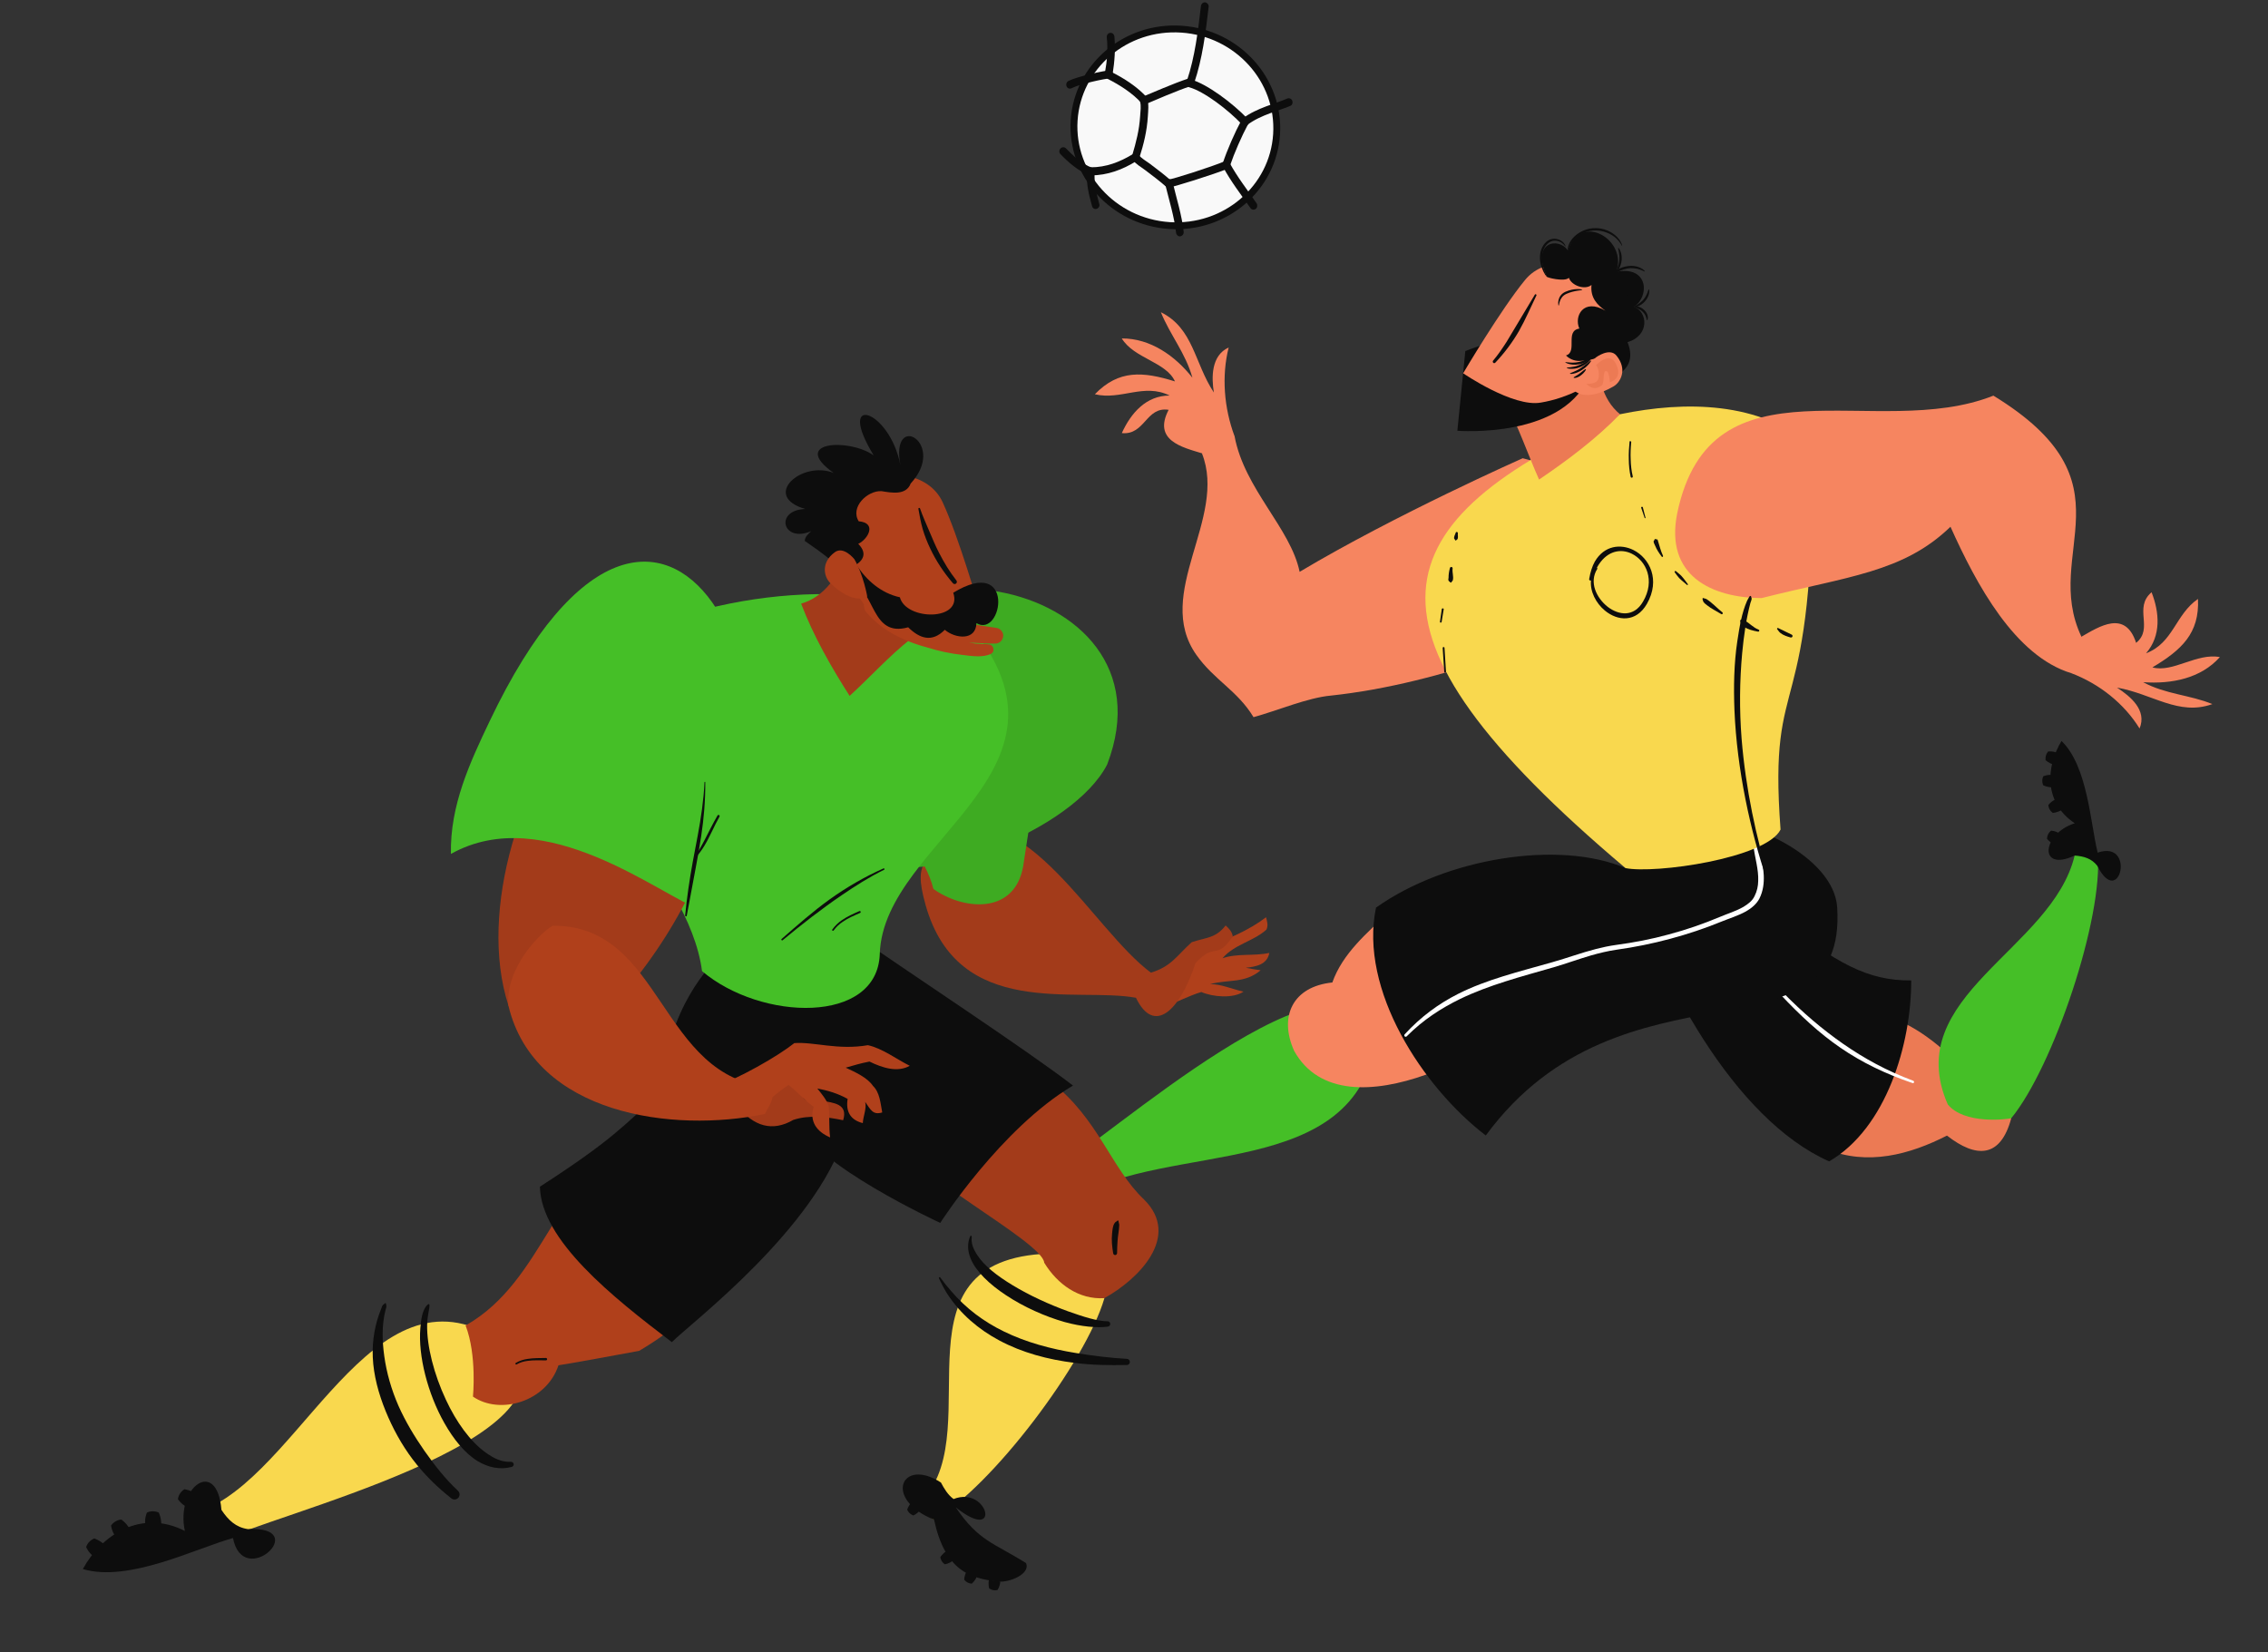 <svg width="777" height="566" viewBox="0 0 777 566" fill="none" xmlns="http://www.w3.org/2000/svg">
<rect x="0" y="0" width="777" height="566" fill="#333333" stroke="none"/>
<g clip-path="url(#clip0_23_1120)">
<path d="M625.749 346.459C656.294 342.497 670.36 364.937 689.045 383.095C685.385 396.777 677.073 396.889 667.019 389.046C654.312 395.526 639.767 399.536 625.494 393.601C614.049 379.454 611.028 358.954 625.749 346.459Z" fill="#EC7A54"/>
<path d="M556.891 297.408C567.696 334.429 594.054 383.464 626.66 397.884C646.241 386.479 654.792 357.751 654.776 335.889C639.943 336.033 628.93 330.082 608.982 313.946C604.779 300.536 597.858 288.362 586.397 282.234C570.973 268.087 556.108 280.277 556.891 297.408Z" fill="#0D0D0D"/>
<path fill-rule="evenodd" clip-rule="evenodd" d="M597.426 325.768C598.241 328.126 599.839 330.307 601.694 332.392C604.347 335.44 607.576 338.183 609.957 340.701C616.686 347.839 623.24 353.966 630.544 358.971C637.897 364.007 645.921 367.889 655.207 371.049C655.431 371.145 655.671 371.033 655.719 370.825C655.798 370.6 655.703 370.359 655.463 370.263C646.368 366.863 638.696 362.644 631.439 357.607C624.295 352.619 617.533 346.877 610.756 339.947C608.311 337.461 605.018 334.798 602.269 331.879C600.431 329.89 598.864 327.789 597.953 325.559C597.889 325.399 597.746 325.318 597.586 325.383C597.426 325.447 597.362 325.607 597.426 325.768Z" fill="white"/>
<path d="M718.646 292.098C720.708 314.49 703.365 365.691 689.028 383.11C687.382 383.495 672.932 385.276 667.29 378.362C651.003 341.261 703.078 325.381 710.75 293.125C713.259 289.788 715.881 290.783 718.646 292.098Z" fill="#45BF27"/>
<path d="M718.646 292.098C716.185 282.345 715.274 262.504 706.259 253.858C700.889 262.664 700.153 274.983 710.798 282.041C699.53 285.618 698.219 298.979 710.75 293.108C714.011 293.349 716.569 294.135 718.519 296.621C726.143 311.795 731.897 287.623 718.646 292.098Z" fill="#0D0D0D"/>
<path d="M703.589 261.943C701.958 261.526 700.807 260.419 700.807 260.419C700.807 260.419 700.504 258.798 701.687 257.451C701.687 257.451 703.365 257.226 704.867 257.98C704.691 259.36 703.684 260.692 703.589 261.943Z" fill="#0D0D0D"/>
<path d="M703.094 269.723C701.415 269.771 699.993 269.033 699.993 269.033C699.993 269.033 699.258 267.556 700.025 265.936C700.025 265.936 701.575 265.246 703.222 265.567C703.445 266.931 702.838 268.487 703.094 269.723Z" fill="#0D0D0D"/>
<path d="M706.291 277.502C704.868 278.401 703.27 278.497 703.27 278.497C703.27 278.497 701.879 277.615 701.735 275.818C701.735 275.818 702.726 274.438 704.309 273.86C705.172 274.919 705.444 276.572 706.291 277.502Z" fill="#0D0D0D"/>
<path d="M703.749 289.34C702.215 288.634 701.288 287.335 701.288 287.335C701.288 287.335 701.272 285.682 702.678 284.575C702.678 284.575 704.372 284.655 705.715 285.666C705.315 286.998 704.069 288.121 703.749 289.34Z" fill="#0D0D0D"/>
<path d="M471.537 355.665C464.648 405.053 400.457 390.697 368.25 410.363C363.87 408.694 362.4 404.62 361.249 400.418C376.513 393.151 461.323 315.1 471.537 355.665Z" fill="#45BF27"/>
<path d="M475.805 312.549C468.404 319.543 459.965 326.633 456.448 336.594C442.91 337.973 438.051 348.191 443.358 360.012C460.492 390.906 518.961 356.098 525.786 344.63C549.458 305.139 502.018 298.161 475.805 312.549Z" fill="#F68560"/>
<path d="M586.397 282.249C597.618 279.73 628.339 293.172 629.41 310.913C632.814 366.235 555.916 325.172 509.02 389.012C487.458 372.523 465.528 339.111 471.41 310.945C495.37 293.926 534.019 287.702 556.891 297.407C559.976 290.542 575.145 282.233 586.397 282.249Z" fill="#0D0D0D"/>
<path fill-rule="evenodd" clip-rule="evenodd" d="M601.374 288.473C600.894 288.778 600.91 288.393 600.67 288.938C600.527 289.243 600.718 289.58 600.734 289.917C601.198 293.815 602.509 297.809 602.349 301.803C602.317 303.535 601.965 305.315 601.102 307C600.383 308.572 598.928 309.694 597.314 310.673C594.741 312.165 591.592 313.111 589.322 314.089C583.552 316.512 577.702 318.533 571.74 320.121C565.81 321.757 559.752 322.912 553.55 323.746C551.265 324.066 549.043 324.532 546.869 325.093C541.786 326.392 536.927 328.205 531.813 329.648C520.288 332.937 509.355 335.535 499.414 340.556C492.908 343.876 486.818 348.255 481.224 354.366C481.048 354.591 481.064 354.864 481.256 355.072C481.432 355.233 481.751 355.233 481.911 355.056C487.618 349.314 493.803 345.384 500.245 342.224C510.187 337.444 520.896 334.653 532.292 331.381C536.656 330.082 540.843 328.574 545.127 327.307C547.924 326.521 550.753 325.815 553.742 325.382C560.024 324.5 566.13 323.264 572.156 321.644C578.149 320.04 584.079 318.067 589.945 315.661C592.279 314.699 595.508 313.721 598.177 312.229C600.143 311.106 601.789 309.678 602.748 307.866C604.059 305.267 604.363 302.541 604.251 299.878C604.059 296.381 603.148 292.868 602.78 289.5C602.732 289.275 602.796 289.019 602.668 288.826C602.381 288.377 602.365 288.682 601.933 288.441C601.901 288.265 601.757 288.136 601.614 288.152C601.454 288.152 601.342 288.297 601.374 288.473Z" fill="white"/>
<path d="M368.25 410.364C371.351 430.013 351.899 429.949 352.81 406.674C334.988 393.553 336.394 382.694 339.927 371.386C341.333 366.846 348.414 359.997 351.819 363.735C354.12 379.711 352.154 385.79 361.249 400.403C354.919 376.278 375.315 391.58 364.078 402.664C364.701 405.632 366.46 408.054 368.25 410.364Z" fill="#0D0D0D"/>
<path d="M339.095 375.173C337.193 374.804 335.771 373.616 335.771 373.616C335.771 373.616 335.291 371.771 336.57 370.134C336.57 370.134 338.488 369.749 340.278 370.519C340.198 372.108 339.111 373.729 339.095 375.173Z" fill="#0D0D0D"/>
<path d="M338.473 385.246C336.539 385.438 334.845 384.7 334.845 384.7C334.845 384.7 333.87 383.063 334.637 381.138C334.637 381.138 336.363 380.223 338.297 380.448C338.665 381.988 338.09 383.834 338.473 385.246Z" fill="#0D0D0D"/>
<path d="M342.868 396.441C341.302 397.597 339.48 397.821 339.48 397.821C339.48 397.821 337.817 396.923 337.498 394.869C337.498 394.869 338.521 393.2 340.295 392.398C341.382 393.553 341.813 395.431 342.868 396.441Z" fill="#0D0D0D"/>
<path d="M355.688 418.272C353.882 418.978 352.06 418.738 352.06 418.738C352.06 418.738 350.685 417.438 350.893 415.368C350.893 415.368 352.3 414.02 354.234 413.699C354.985 415.095 354.921 417.021 355.688 418.272Z" fill="#0D0D0D"/>
<path d="M521.662 156.993C521.662 156.993 478.042 176.321 445.244 195.906C442.143 180.909 426.383 167.627 422.962 149.486C415.322 147.834 417.991 151.363 411.758 155.276C420.645 177.508 395.007 203.381 409.872 224.362C415.897 232.943 423.905 236.536 429.452 245.695C437.539 243.497 447.993 239.006 456.017 238.3C475.069 236.247 494.985 231.147 513.782 224.474C560.854 207.198 567.887 168.526 521.662 156.993Z" fill="#F68560"/>
<path d="M422.963 149.485C419.351 139.812 418.456 128.921 420.933 119.056C414.891 121.783 415.035 129.37 415.866 134.471C409.169 124.382 408.897 112.48 397.709 106.962C400.81 114.677 406.18 120.981 408.514 129.418C402.6 121.895 394.096 115.896 384.314 115.945C388.486 122.81 399.547 123.997 402.536 130.669C391.555 127.253 383.291 126.611 375.092 135.064C384.043 137.214 391.843 131.135 400.714 135.514C392.706 135.482 387.431 141.513 384.33 148.378C392.306 149.148 392.562 139.187 400.362 140.406C394.896 150.896 405.029 153.238 411.758 155.291C416.458 156.061 419.511 153.96 422.963 149.485Z" fill="#F68560"/>
<path d="M555.021 141.914C577.286 137.31 602.78 137.455 620.97 152.918C621.737 252.046 605.626 226.205 610.005 284.207C605.002 294.119 566.881 299.445 556.891 297.408C459.294 215.057 472.465 178.855 555.021 141.914Z" fill="#F9D84E"/>
<path d="M547.908 119.618C546.837 127.75 548.691 136.749 555.005 141.914C546.805 150.351 537.023 157.698 527.273 164.29C523.469 155.805 520.288 146.309 515.876 138.096C523.037 126.483 534.274 115.929 547.908 119.618Z" fill="#EC7A54"/>
<path fill-rule="evenodd" clip-rule="evenodd" d="M502.006 120.273L499.281 147.574C499.281 147.574 536.959 150.649 544.912 127.487C554.574 99.428 502.006 120.273 502.006 120.273Z" fill="#0D0D0D"/>
<path d="M522.443 95.958C514.089 106.142 501.26 127.884 501.26 127.884C501.26 127.884 518.38 139.632 527.872 137.924C536.675 136.483 547.484 131.556 552.561 124.05C563.419 108.778 556.343 99.717 549.861 94.722C543.999 90.124 529.676 87.015 522.443 95.958Z" fill="#F68560"/>
<path fill-rule="evenodd" clip-rule="evenodd" d="M525.822 100.954C523.608 104.673 521.318 108.459 519.056 112.261C518.057 113.868 517.157 115.495 516.182 117.061C514.728 119.33 513.242 121.526 511.516 123.564C511.36 123.77 511.377 124.094 511.58 124.286C511.769 124.47 512.093 124.454 512.284 124.25C515.367 120.978 518.128 117.336 520.407 113.377C522.634 109.443 524.404 105.245 526.348 101.259C526.45 101.114 526.381 100.945 526.265 100.859C526.071 100.747 525.875 100.8 525.822 100.954Z" fill="#0D0D0D"/>
<path d="M557.584 117.223C565.13 114.982 564.604 106.916 559.801 105.097C565.136 101.63 564.897 90.915 553.68 93.123C557.781 82.18 541.439 72.51 537.114 85.768C533.927 81.106 524.437 82.814 529.888 94.733C529.533 95.028 536.015 96.69 537.495 95.176C538.339 97.814 542.965 99.493 545.239 97.625C544.777 101.988 547.204 104.505 550.016 106.449C542.477 102.008 539.175 108.356 541.071 112.566C536.001 113.39 540.6 120.536 536.486 121.784C537.994 123.269 539.939 123.802 541.625 123.63C543.638 123.5 545.315 123.342 547.07 122.506C544.723 125.944 542.71 129.409 541.291 133.607C547.596 130.572 562.362 129.382 557.584 117.223Z" fill="#0D0D0D"/>
<path d="M546.742 122.458C546.742 122.458 551.43 118.931 553.798 121.839C557.646 126.568 555.203 131.006 552.734 132.41C542.839 138.089 539.284 133.715 539.284 133.715C539.284 133.715 542.293 127.012 546.742 122.458Z" fill="#F68560"/>
<path d="M551.538 130.958C551.538 130.958 556.315 129.779 553.518 124.474C551.287 120.237 546.789 125.133 546.789 125.133C546.789 125.133 548.003 126.263 547.71 129.241C547.444 131.884 543.486 131.481 543.486 131.481C543.486 131.481 545.853 134.39 548.754 132.013C549.838 131.122 548.931 127.022 550.242 127.151C551.28 126.919 551.538 130.958 551.538 130.958Z" fill="#EC7A54"/>
<path d="M529.894 94.717C529.81 94.799 528.892 93.637 528.199 91.698C527.562 90.015 527.139 87.288 528.28 84.856C528.741 83.863 529.405 83.062 530.243 82.473C532.212 81.168 534.317 81.999 535.232 82.751C536.235 83.572 536.378 84.414 536.297 84.46C536.223 84.491 535.923 83.762 534.959 83.129C534.091 82.553 532.178 81.964 530.67 83.109C529.938 83.611 529.365 84.317 528.969 85.199C527.987 87.353 528.284 89.914 528.753 91.538C529.417 93.589 529.978 94.636 529.894 94.717Z" fill="#0D0D0D"/>
<path d="M537.122 85.753C537.015 85.747 536.969 84.256 538.197 82.411C539.41 80.558 542.208 78.456 545.668 78.182C545.726 78.178 545.783 78.174 545.841 78.171C549.494 77.916 552.425 79.558 553.995 81.19C555.552 82.814 555.837 84.276 555.741 84.314C555.646 84.351 555.182 83.008 553.621 81.585C552.059 80.161 549.143 78.75 545.901 78.965C545.843 78.969 545.786 78.972 545.742 78.984C542.539 79.259 539.894 81.098 538.649 82.748C537.377 84.382 537.222 85.773 537.122 85.753Z" fill="#0D0D0D"/>
<path d="M553.688 93.107C553.502 92.981 554.569 91.32 554.776 89.069C554.983 86.817 554.202 85.031 554.409 84.928C554.586 84.846 555.803 86.514 555.567 89.138C555.309 91.767 553.832 93.209 553.688 93.107Z" fill="#0D0D0D"/>
<path d="M551.465 94.949C551.404 94.895 553.002 92.023 557.24 91.235C561.39 90.47 563.683 92.835 563.522 93.02C563.39 93.184 560.93 91.334 557.393 92.027C553.856 92.721 551.621 95.095 551.465 94.949Z" fill="#0D0D0D"/>
<path d="M559.809 105.078C559.764 104.867 561.582 104.308 563.021 102.64C564.453 100.987 564.674 99.096 564.888 99.109C565.067 99.119 565.352 101.156 563.628 103.158C561.887 105.188 559.842 105.246 559.809 105.078Z" fill="#0D0D0D"/>
<path d="M564.28 109.722C564.06 109.687 564.147 108.126 562.812 106.853C561.478 105.579 559.797 105.292 559.81 105.077C559.817 104.97 561.625 104.553 563.37 106.268C565.093 107.988 564.45 109.746 564.28 109.722Z" fill="#0D0D0D"/>
<path d="M553.998 104.847C553.934 104.639 555.548 103.949 556.459 102.168C557.371 100.387 557.131 98.59 557.339 98.542C557.482 98.51 558.314 100.291 557.147 102.537C555.996 104.751 554.046 105.008 553.998 104.847Z" fill="#0D0D0D"/>
<path d="M542.074 99.296C542.074 99.52 539.436 99.44 536.719 100.644C536.687 100.66 536.655 100.676 536.607 100.692C534.082 101.831 534.21 104.671 534.002 104.719C533.794 104.767 533.251 101.35 536.287 99.97C536.319 99.954 536.367 99.938 536.399 99.922C539.372 98.622 542.058 99.071 542.074 99.296Z" fill="#0D0D0D"/>
<path d="M536.236 124.099C536.313 123.903 538.984 124.746 542.033 123.714C545.082 122.682 546.772 120.419 546.958 120.545C547.088 120.639 545.826 123.28 542.281 124.469C538.757 125.652 536.19 124.276 536.236 124.099Z" fill="#0D0D0D"/>
<path d="M536.744 126.005C536.793 125.793 538.691 126.022 540.895 125.111C543.098 124.201 544.77 122.965 544.91 123.138C545.05 123.312 543.565 124.898 541.195 125.841C538.825 126.784 536.695 126.218 536.744 126.005Z" fill="#0D0D0D"/>
<path d="M537.836 127.989C537.813 127.772 539.649 127.372 541.575 126.079C543.5 124.785 544.931 123.391 545.087 123.536C545.243 123.682 544.081 125.381 542.008 126.737C539.911 128.135 537.884 128.258 537.836 127.989Z" fill="#0D0D0D"/>
<path d="M539.108 129.373C539.063 129.161 540.08 128.806 541.155 127.964C542.23 127.123 543.152 126.323 543.308 126.469C543.464 126.615 542.834 127.677 541.634 128.575C540.402 129.529 539.164 129.628 539.108 129.373Z" fill="#0D0D0D"/>
<path d="M713.084 218.138C699.29 189.025 731.961 165.51 682.922 135.547C642.851 151.475 586.173 120.613 574.617 175.776C570.189 197.462 586.764 204.825 603.499 204.905C632.845 197.478 652.026 196.163 668.217 180.459C677.056 200.157 690.291 224.779 709.615 230.633C713.467 227.072 713.372 222.004 713.084 218.138Z" fill="#F68560"/>
<path d="M709.616 230.633C719.254 234.29 727.725 241.043 733 249.576C735.621 243.288 729.883 238.589 725.264 235.573C737.475 237.706 746.362 245.358 757.934 241.219C750.358 238.075 741.919 237.883 734.231 233.712C743.981 234.402 753.986 232.429 760.508 225.115C752.564 223.607 744.428 230.552 737.395 228.644C747.417 222.661 753.571 216.95 753.011 205.193C745.243 210.534 744.54 220.319 735.222 223.8C740.496 217.768 739.793 209.716 737.108 202.899C730.81 208.289 737.939 215.282 731.817 220.239C728.125 208.786 719.142 214.657 713.084 218.137C709.088 221.394 708.816 224.794 709.616 230.633Z" fill="#F68560"/>
<path fill-rule="evenodd" clip-rule="evenodd" d="M558.272 151.377C558.08 153.285 557.952 155.355 558.016 157.376C558.032 159.445 558.24 161.482 558.656 163.375C558.703 163.567 558.895 163.696 559.103 163.647C559.279 163.615 559.423 163.407 559.375 163.214C558.927 161.37 558.703 159.381 558.656 157.376C558.56 155.371 558.655 153.35 558.847 151.441C558.831 151.296 558.719 151.152 558.56 151.12C558.416 151.088 558.24 151.232 558.272 151.377Z" fill="#0D0D0D"/>
<path fill-rule="evenodd" clip-rule="evenodd" d="M562.267 173.977L563.434 177.427C563.466 177.507 563.546 177.571 563.626 177.539C563.722 177.539 563.77 177.427 563.738 177.346L562.827 173.832C562.795 173.656 562.619 173.592 562.443 173.624C562.315 173.672 562.188 173.816 562.267 173.977Z" fill="#0D0D0D"/>
<path fill-rule="evenodd" clip-rule="evenodd" d="M566.838 185.013C566.615 185.254 566.647 184.997 566.551 185.334C566.407 185.88 566.838 186.393 567.03 186.939C567.574 188.27 568.357 189.49 569.268 190.661C569.332 190.822 569.492 190.838 569.62 190.789C569.764 190.677 569.779 190.517 569.732 190.404C568.948 188.752 568.549 187.019 568.005 185.302C567.941 185.141 567.941 184.949 567.798 184.821C567.462 184.596 567.845 184.837 567.43 184.837C567.366 184.676 567.19 184.612 567.014 184.644C566.886 184.692 566.775 184.885 566.838 185.013Z" fill="#0D0D0D"/>
<path fill-rule="evenodd" clip-rule="evenodd" d="M573.776 196.113C574.255 196.755 574.687 197.412 575.23 197.99C576.046 198.856 577.037 199.563 577.916 200.365C578.012 200.461 578.108 200.477 578.203 200.381C578.299 200.285 578.315 200.188 578.219 200.092C577.5 199.129 576.813 198.15 575.998 197.268C575.454 196.69 574.783 196.241 574.192 195.696C574.096 195.599 573.904 195.583 573.76 195.696C573.664 195.776 573.664 195.968 573.776 196.113Z" fill="#0D0D0D"/>
<path fill-rule="evenodd" clip-rule="evenodd" d="M583.319 205.383C583.398 205.688 583.414 205.913 583.574 206.17C583.91 206.683 584.389 207.036 584.837 207.373C586.324 208.56 588.002 209.331 589.648 210.357C589.792 210.486 590.032 210.47 590.144 210.277C590.272 210.133 590.224 209.908 590.064 209.78C588.146 208.256 586.659 206.539 584.597 205.223C584.326 205.062 584.054 205.078 583.766 204.982C583.654 204.838 583.462 204.838 583.335 204.982C583.223 205.078 583.223 205.271 583.319 205.383Z" fill="#0D0D0D"/>
<path fill-rule="evenodd" clip-rule="evenodd" d="M596.313 213.132C596.329 213.373 596.265 213.437 596.345 213.645C596.6 214.207 597.208 214.496 597.639 214.833C598.982 215.699 600.516 216.052 602.243 216.389C602.45 216.437 602.658 216.341 602.706 216.133C602.77 215.956 602.69 215.763 602.466 215.715C600.532 214.913 599.462 213.581 597.767 212.57C597.559 212.426 597.352 212.474 597.08 212.41C596.872 212.169 596.552 212.169 596.345 212.362C596.105 212.554 596.105 212.875 596.313 213.132Z" fill="#0D0D0D"/>
<path fill-rule="evenodd" clip-rule="evenodd" d="M608.925 215.649C609.277 216.115 609.564 216.548 609.996 216.885C610.955 217.639 612.186 218.04 613.432 218.393C613.704 218.457 614.024 218.313 614.088 218.056C614.199 217.767 614.008 217.463 613.72 217.366L609.277 215.216C609.133 215.088 608.957 215.12 608.861 215.264C608.765 215.393 608.797 215.569 608.925 215.649Z" fill="#0D0D0D"/>
<path fill-rule="evenodd" clip-rule="evenodd" d="M495.385 230.136L494.873 221.907C494.857 221.763 494.714 221.651 494.538 221.683C494.378 221.651 494.266 221.811 494.25 222.004L494.793 230.216C494.809 230.361 494.953 230.473 495.097 230.457C495.273 230.425 495.401 230.264 495.385 230.136Z" fill="#0D0D0D"/>
<path fill-rule="evenodd" clip-rule="evenodd" d="M493.884 213.086L494.587 208.802C494.651 208.625 494.523 208.449 494.331 208.433C494.155 208.368 494.012 208.481 493.948 208.657L493.324 213.006C493.292 213.166 493.404 213.294 493.564 213.327C493.708 213.343 493.852 213.23 493.884 213.086Z" fill="#0D0D0D"/>
<path fill-rule="evenodd" clip-rule="evenodd" d="M497.351 199.276C497.527 199.051 497.671 199.035 497.735 198.762C498.054 197.463 497.463 196.163 497.655 194.783C497.687 194.526 497.527 194.27 497.271 194.238C497.015 194.205 496.807 194.35 496.728 194.623C496.424 195.762 496.264 196.789 496.264 197.944C496.216 198.249 496.104 198.634 496.28 198.939C496.408 199.212 496.52 199.164 496.744 199.356C496.759 199.501 496.903 199.613 497.047 199.597C497.239 199.565 497.367 199.404 497.351 199.276Z" fill="#0D0D0D"/>
<path fill-rule="evenodd" clip-rule="evenodd" d="M499.015 184.919C499.159 184.823 499.223 184.871 499.303 184.727C499.655 184.133 499.367 183.395 499.447 182.721C499.495 182.512 499.351 182.304 499.143 182.256C498.935 182.207 498.712 182.352 498.712 182.544C498.488 183.234 498.024 183.892 498.2 184.566C498.264 184.727 498.312 184.694 498.456 184.807C498.44 184.967 498.504 185.144 498.696 185.144C498.855 185.192 498.983 185.08 499.015 184.919Z" fill="#0D0D0D"/>
<path fill-rule="evenodd" clip-rule="evenodd" d="M545.063 198.825C544.695 202.675 546.757 206.621 549.794 209.155C554.189 212.812 560.487 213.358 564.211 206.893C568.942 198.633 565.122 191.19 559.592 188.431C555.244 186.282 549.634 186.811 546.373 192.393C545.478 193.997 544.839 196.002 544.439 198.376C544.391 198.585 544.535 198.809 544.775 198.889C544.871 198.921 544.967 198.921 545.063 198.825ZM547.077 194.494L547.109 194.478C547.252 194.607 547.284 194.783 547.205 194.911C544.343 199.451 546.901 204.84 550.801 207.904C554.573 210.791 559.752 211.497 562.869 206.139C567.168 198.841 563.94 192.088 559.001 189.682C555.276 187.87 550.849 188.72 547.78 193.323C547.572 193.692 547.3 194.045 547.077 194.494Z" fill="#0D0D0D"/>
<path fill-rule="evenodd" clip-rule="evenodd" d="M599.361 204.359C599.105 204.856 598.785 205.289 598.561 205.77C596.691 210.005 595.94 214.785 595.189 219.677C594.054 227.216 593.894 235.268 594.214 243.401C595.061 263.756 599.712 284.832 605.291 301.386C605.387 301.578 605.594 301.723 605.786 301.643C606.042 301.578 606.122 301.338 606.074 301.129C601.694 287.238 598.05 270.204 596.659 253.089C595.876 243.16 595.988 233.215 596.851 223.799C597.427 217.752 598.242 211.946 599.68 206.556C599.824 206.011 600.128 205.546 600.096 205.032C600.096 204.84 600.016 204.728 599.936 204.583C600 204.407 599.888 204.263 599.76 204.182C599.584 204.118 599.457 204.23 599.361 204.359Z" fill="#0D0D0D"/>
</g>
<g clip-path="url(#clip1_23_1120)">
<path d="M319.989 520.601C339.63 509.674 372.091 466.45 378.358 444.758C377.731 443.181 371.053 430.195 362.136 429.424C303.123 429.496 338.645 488.949 316.372 513.489C315.029 517.43 317.357 519.042 319.989 520.601Z" fill="#F9D84E"/>
<path fill-rule="evenodd" clip-rule="evenodd" d="M332.38 423.548C331.359 425.93 331.449 428.528 332.541 431.197C334.367 435.603 338.986 440.01 344.662 443.736C350.696 447.748 358.037 451.026 364.733 452.925C370.588 454.537 375.941 454.985 379.486 454.501C380.006 454.465 380.4 454.018 380.364 453.498C380.328 453.015 379.88 452.603 379.361 452.656C376.013 452.656 371.25 451.152 365.915 449.253C359.684 446.996 352.773 443.879 346.864 440.279C341.582 437.09 337.178 433.651 334.815 429.997C333.454 427.937 332.63 425.948 332.917 423.727C332.952 423.566 332.881 423.405 332.72 423.369C332.576 423.297 332.415 423.423 332.38 423.548Z" fill="#0D0D0D"/>
<path fill-rule="evenodd" clip-rule="evenodd" d="M321.689 437.986C322.549 439.813 323.462 441.586 324.518 443.252C329.102 450.256 335.315 455.469 342.351 459.23C350.14 463.404 359.02 465.786 368.17 466.915C374.06 467.685 380.076 467.757 386.003 467.649C386.593 467.685 387.077 467.201 387.077 466.628C387.095 466.019 386.629 465.536 386.038 465.536C380.237 465.213 374.4 464.479 368.653 463.547C359.934 462.132 351.518 459.875 343.909 456.149C337.087 452.835 331 448.339 325.808 442.267C324.554 440.816 323.319 439.311 322.155 437.699C322.083 437.538 321.904 437.502 321.779 437.574C321.654 437.663 321.6 437.824 321.689 437.986Z" fill="#0D0D0D"/>
<path d="M309.281 391.09C309.281 400.763 357.176 425.25 357.749 432.612C362.279 439.992 369.602 445.295 378.339 444.739C389.888 438.38 404.784 423.674 391.947 410.956C380.756 400.423 376.155 382.976 360.059 370.67C344.267 365.78 316.371 375.094 309.281 391.09Z" fill="#A33B1A"/>
<path d="M274.457 385.036C277.626 398.399 322.119 418.963 322.119 418.963C322.119 418.963 342.835 386.612 367.597 371.906C351.715 359.636 309.264 331.799 296.032 322.395C284.251 340.344 248.155 386.863 274.457 385.036Z" fill="#0D0D0D"/>
<path d="M322.352 507.9C308.799 499.123 302.425 513.632 319.989 520.618C323.821 538.209 332.343 540.735 341.904 541.827C345.736 542.275 353.148 539.248 351.501 535.504C340.418 528.536 335.262 527.999 327.437 516.409C343.247 529.055 338.628 508.85 326.685 513.561C324.68 512.092 323.462 509.978 322.352 507.9Z" fill="#0D0D0D"/>
<path d="M338.825 541.182C338.467 542.723 338.879 544.174 338.879 544.174C338.879 544.174 340.078 545.142 341.726 544.73C341.726 544.73 342.657 543.422 342.675 541.845C341.457 541.379 339.899 541.648 338.825 541.182Z" fill="#0D0D0D"/>
<path d="M331.144 538.334C330.356 539.713 330.338 541.201 330.338 541.201C330.338 541.201 331.215 542.473 332.916 542.545C332.916 542.545 334.169 541.559 334.635 540.054C333.614 539.266 332.057 539.086 331.144 538.334Z" fill="#0D0D0D"/>
<path d="M324.303 531.384C322.925 532.172 322.155 533.462 322.155 533.462C322.155 533.462 322.28 535.004 323.695 535.917C323.695 535.917 325.27 535.702 326.452 534.645C325.951 533.445 324.697 532.495 324.303 531.384Z" fill="#0D0D0D"/>
<path d="M312.344 514.653C311.216 515.764 310.804 517.197 310.804 517.197C310.804 517.197 311.323 518.649 312.916 519.186C312.916 519.186 314.385 518.577 315.244 517.251C314.456 516.212 313.006 515.621 312.344 514.653Z" fill="#0D0D0D"/>
<path fill-rule="evenodd" clip-rule="evenodd" d="M382.691 418.336C382.351 418.587 382.101 418.659 381.868 419.017C381.187 419.984 381.134 421.328 380.991 422.581C380.74 424.892 381.008 427.239 381.367 429.37C381.402 429.729 381.743 430.015 382.119 429.979C382.495 429.908 382.745 429.567 382.709 429.209C382.674 427.955 382.799 426.666 382.853 425.358C382.942 423.423 383.408 421.507 383.443 419.698C383.443 419.25 383.264 418.963 383.211 418.515C383.264 418.354 383.193 418.193 383.05 418.157C382.906 418.085 382.745 418.175 382.691 418.336Z" fill="#0D0D0D"/>
<path d="M174.622 461.846C130.147 427.328 105.564 501.075 71.151 516.731C70.059 521.299 72.602 524.81 75.413 528.142C90.023 519.561 202.374 493.14 174.622 461.846Z" fill="#F9D84E"/>
<path fill-rule="evenodd" clip-rule="evenodd" d="M146.584 446.925C146.333 447.158 146.118 447.283 145.939 447.57C144.614 449.433 144.238 452.137 144.006 455.057C143.218 464.479 146.53 477.466 152.242 487.533C155.375 493.068 159.242 497.887 163.611 500.556C167.353 502.813 171.346 503.583 175.231 502.58C175.715 502.508 176.055 502.06 175.983 501.577C175.912 501.093 175.446 500.771 174.963 500.806C171.829 500.968 169.108 499.588 166.368 497.618C161.105 493.856 156.324 487.193 152.761 479.544C148.697 470.856 146.19 461.183 146.333 453.821C146.369 451.6 146.817 449.701 147.103 447.91C147.139 447.659 147.103 447.462 147.121 447.176C147.193 447.05 147.121 446.889 146.996 446.817C146.817 446.728 146.656 446.817 146.584 446.925Z" fill="#0D0D0D"/>
<path fill-rule="evenodd" clip-rule="evenodd" d="M131.74 446.656C131.489 446.853 131.292 446.943 131.095 447.176C130.881 447.498 130.791 447.856 130.648 448.233C128.463 453.535 127.461 459.195 127.711 464.981C127.98 471.179 129.681 477.448 132.116 483.431C134.497 489.289 137.613 494.967 141.355 499.929C145.347 505.231 150.021 509.709 154.604 513.31C155.32 513.919 156.412 513.829 157.039 513.113C157.648 512.378 157.558 511.286 156.842 510.677C152.796 506.915 148.982 502.15 145.383 497.009C142.035 492.191 138.902 487.014 136.503 481.604C134.086 476.069 132.438 470.319 131.651 464.605C130.899 459.231 130.773 453.893 132.098 448.698C132.188 448.34 132.367 448.018 132.385 447.641C132.402 447.319 132.295 447.122 132.259 446.835C132.313 446.674 132.241 446.513 132.098 446.477C131.955 446.406 131.794 446.477 131.74 446.656Z" fill="#0D0D0D"/>
<path d="M219.419 388.422C189.752 402.699 186.958 438.524 159.511 454.109C163.432 464.283 162.035 478.47 162.035 478.47C171.202 484.811 187.155 480.351 191.327 467.74C199.259 466.486 210.199 464.373 218.972 462.796C269.498 432.864 264.772 387.115 219.419 388.422Z" fill="#B0401B"/>
<path d="M227.118 373.465C213.475 385.825 209.841 390.482 184.971 406.55C185.365 424.839 209.751 444.31 230.162 459.805C237.378 452.711 279.185 421.113 289.534 388.655C299.005 370.814 295.371 322.396 295.371 322.396L244.951 329.238C244.951 329.238 227.924 345.198 227.118 373.465Z" fill="#0D0D0D"/>
<path d="M79.817 526.924C67.141 530.435 44.026 542.24 28.377 537.546C34.877 525.724 48.395 516.929 63.327 524.488C60.086 509.334 74.392 499.195 75.86 517.269C78.242 520.834 80.802 523.252 84.902 523.861C107.05 522.733 83.344 544.909 79.817 526.924Z" fill="#0D0D0D"/>
<path d="M35.825 529.254C34.285 527.677 32.298 527.068 32.298 527.068C32.298 527.068 30.257 527.767 29.505 529.989C29.505 529.989 30.328 532.049 32.173 533.268C33.605 532.193 34.447 530.186 35.825 529.254Z" fill="#0D0D0D"/>
<path d="M44.331 523.666C43.292 521.712 41.538 520.583 41.538 520.583C41.538 520.583 39.389 520.691 38.046 522.626C38.046 522.626 38.279 524.83 39.712 526.515C41.395 525.87 42.773 524.167 44.331 523.666Z" fill="#0D0D0D"/>
<path d="M55.235 522.269C55.324 520.065 54.393 518.201 54.393 518.201C54.393 518.201 52.495 517.198 50.347 518.184C50.347 518.184 49.416 520.208 49.792 522.377C51.582 522.681 53.623 521.911 55.235 522.269Z" fill="#0D0D0D"/>
<path d="M67.033 511.735C65.243 510.463 63.166 510.212 63.166 510.212C63.166 510.212 61.286 511.269 60.946 513.58C60.946 513.58 62.127 515.462 64.169 516.322C65.368 515.014 65.852 512.882 67.033 511.735Z" fill="#0D0D0D"/>
<path fill-rule="evenodd" clip-rule="evenodd" d="M176.984 467.437C178.166 466.756 179.473 466.38 180.834 466.218C182.875 465.932 185.023 466.057 187.029 466.057C187.261 466.057 187.44 465.896 187.44 465.645C187.44 465.412 187.243 465.233 187.011 465.233C184.97 465.269 182.785 465.233 180.726 465.555C179.312 465.753 177.933 466.201 176.698 466.935C176.572 467.007 176.519 467.168 176.59 467.294C176.68 467.473 176.841 467.527 176.984 467.437Z" fill="#0D0D0D"/>
<path d="M323.266 284.242C352.11 273.226 374.186 318.258 394.275 333.215C394.096 337.407 391.822 339.252 389.172 341.832C368.707 338.052 328.297 349.516 317.124 310.144C312.129 292.518 319.327 297.282 323.266 284.242Z" fill="#A33B1A"/>
<path d="M356.138 228.193C358.232 253.915 354.043 272.778 350.533 296.799C347.49 313.762 329.585 311.63 319.773 304.537C314.796 283.543 278.808 259.755 301.045 214.901C326.38 209.295 340.382 215.206 356.138 228.193Z" fill="#3EAB22"/>
<path d="M279.649 241.555C289.407 251.263 288.369 287.644 301.511 295.114C316.354 303.533 367.614 284.671 379.306 261.921C404.587 195.984 288.512 176.836 279.649 241.555Z" fill="#3EAB22"/>
<path d="M398.893 344.875C403.154 343.407 407.416 341.078 411.569 339.86C415.526 341.579 422.473 342.153 426.001 339.734C422.169 338.893 418.463 337.155 414.577 337.155C420.934 335.453 426.466 336.994 431.891 332.408C430.172 332.211 428.489 331.871 426.806 331.548C430.262 331.172 434.129 330.491 434.863 326.461C429.528 327.625 423.995 326.515 418.821 328.288C422.867 323.523 429.349 322.556 433.879 318.472C434.541 316.985 434.111 315.695 433.735 314.245C427.701 318.866 420.522 321.714 413.539 324.437C403.172 328.109 400.63 335.686 398.893 344.875Z" fill="#B0401B"/>
<path d="M389.172 341.831C395.313 354.602 404.14 346.506 409.548 329.99C416.512 322.413 416.459 329.363 422.349 320.837C422.045 319.045 421.042 318.132 419.896 317.057C416.459 321.464 413.397 321.088 408.276 322.789C403.066 327.482 401.311 331.101 394.275 333.232C388.581 333.412 387.686 337.657 389.172 341.831Z" fill="#A33B1A"/>
<path d="M240.511 332.694C235.945 297.478 190.11 264.948 200.387 225.182C236.661 204.439 286.955 195.93 329.962 211.658C376.657 263.461 302.622 287.375 301.404 326.819C300.634 350.947 260.833 349.891 240.511 332.694Z" fill="#45BF27"/>
<path d="M174.192 344.499C163.575 311.772 179.026 264.894 201.121 240.837C280.76 231.558 239.239 320.692 200.082 353.939C193.153 357.199 181.39 353.634 174.192 344.499Z" fill="#A33B1A"/>
<path d="M240.509 311.916C226.257 306.9 186.724 274.496 154.478 292.552C154.156 275.893 160.977 261.276 167.799 246.964C227.689 121.306 286.918 242.808 240.509 311.916Z" fill="#45BF27"/>
<path d="M252.775 379.179C258.254 385.807 264.556 387.867 271.772 383.675C277.25 381.866 283.302 382.636 288.853 383.783C290.589 378.176 285.719 377.836 281.333 377.066C272.309 379.752 275.388 370.724 270.411 367.213C262.694 361.75 253.706 372.605 252.775 379.179Z" fill="#A33B1A"/>
<path d="M242.499 373.428C253.17 391.323 258.881 379.035 270.161 371.691C273.169 374.037 275.64 376.975 278.755 379.178C277.18 384.391 279.973 387.777 284.395 389.675C283.93 386.075 284.27 382.313 283.894 378.802C283.017 376.563 281.495 374.754 280.009 372.909C283.679 373.608 287.117 374.646 290.393 376.474C289.677 380.952 291.467 383.746 295.586 384.767C295.711 382.421 296.964 379.77 296.409 377.513C298.289 380.217 299.059 382.098 302.246 381.113C301.637 377.925 301.405 374.234 299.077 372.031C297.179 369.165 292.846 367.231 289.731 365.78C293.258 364.794 294.243 364.418 297.877 363.684C302.336 365.869 307.492 367.499 311.682 365.135C307.08 362.86 302.336 359.17 297.34 358.077C286.991 359.85 279.024 356.877 272.131 357.361C266.437 361.857 253.796 369.201 242.499 373.428Z" fill="#B0401B"/>
<path d="M189.375 317.146C227.458 316.878 225.632 369.595 264.109 372.443C265.613 377.065 263.608 378.121 262.068 381.632C230.753 388.224 183.091 381.955 174.174 344.517C173.082 331.315 185.544 319.153 189.375 317.146Z" fill="#B0401B"/>
<path fill-rule="evenodd" clip-rule="evenodd" d="M235.282 313.725C235.586 311.898 235.98 310.125 236.303 308.262C237.61 301.043 239.114 293.77 240.224 286.462C241.155 280.336 241.674 274.174 241.62 267.994C241.62 267.922 241.567 267.868 241.495 267.85C241.423 267.85 241.352 267.922 241.352 267.994C241.226 271.057 240.904 274.12 240.51 277.165C239.722 283.238 238.433 289.256 237.323 295.329C236.213 301.419 235.318 307.545 234.727 313.636C234.709 313.797 234.817 313.922 234.978 313.958C235.121 313.976 235.264 313.886 235.282 313.725Z" fill="#0D0D0D"/>
<path fill-rule="evenodd" clip-rule="evenodd" d="M238.506 293.627C239.544 292.409 240.511 291.119 241.352 289.704C243.268 286.516 244.683 282.951 246.491 279.78C246.598 279.583 246.527 279.35 246.348 279.243C246.151 279.136 245.918 279.207 245.811 279.386C244.235 282.091 242.821 285.029 241.335 287.877C240.35 289.776 239.329 291.639 238.076 293.287C237.986 293.412 238.004 293.573 238.112 293.681C238.237 293.77 238.416 293.734 238.506 293.627Z" fill="#0D0D0D"/>
<path fill-rule="evenodd" clip-rule="evenodd" d="M268.137 322.109C274.6 316.735 281.35 311.469 288.369 306.686C293.06 303.497 297.823 300.452 302.89 297.98C303.015 297.927 303.069 297.765 303.015 297.64C302.961 297.515 302.8 297.461 302.675 297.515C296.193 300.398 290.016 303.981 284.215 308.137C278.432 312.31 273.061 317.039 267.779 321.679C267.653 321.751 267.653 321.965 267.743 322.091C267.85 322.18 268.029 322.216 268.137 322.109Z" fill="#0D0D0D"/>
<path fill-rule="evenodd" clip-rule="evenodd" d="M285.594 318.78C286.507 317.525 287.564 316.558 288.746 315.787C290.536 314.533 292.559 313.691 294.672 312.759C294.851 312.687 294.923 312.472 294.851 312.311C294.779 312.15 294.565 312.06 294.386 312.15C292.255 313.081 290.196 314.013 288.387 315.268C287.17 316.11 286.06 317.167 285.129 318.457C285.039 318.582 285.075 318.744 285.2 318.869C285.326 318.941 285.505 318.905 285.594 318.78Z" fill="#0D0D0D"/>
<path d="M289.855 189.178C287.599 197.078 282.318 204.583 274.458 206.804C278.647 217.821 284.717 228.461 291.073 238.402C297.948 232.151 304.645 224.699 311.968 218.931C310.016 205.425 303.857 191.256 289.855 189.178Z" fill="#A33B1A"/>
<path fill-rule="evenodd" clip-rule="evenodd" d="M292.186 200.651C291.749 200.998 292.138 201.942 293.682 203.54C294.297 204.564 295.087 205.769 296.064 207.192L296.025 207.204C295.897 207.303 295.894 207.48 295.981 207.596C296.122 208.206 296.114 208.662 296.409 209.224C296.568 209.518 296.83 209.764 297.054 210.021C299.24 212.568 301.875 214.73 304.821 216.517C308.82 218.957 313.313 220.672 317.79 221.854C321.557 223.048 325.469 223.879 329.502 224.344C331.019 224.523 333.091 224.839 335.042 224.848C336.587 224.851 338.048 224.636 339.247 224.126C340.575 223.542 340.39 222.475 340.295 222.093C340.213 221.699 339.957 221.15 339.189 220.845C338.938 220.739 337.761 220.68 337.268 220.633L334.243 220.49L331.917 220.17L335.158 220.304L338.588 220.455C339.221 220.466 340.791 220.519 341.197 220.476C342.708 220.288 343.257 219.285 343.415 218.933C343.771 218.142 343.861 217.282 343.269 216.385C343.133 216.193 342.79 215.477 341.618 215.165L330.689 213.512C329.464 213.301 328.239 213.089 327.027 212.839C326.822 212.24 326.311 211.737 325.63 211.573C322.313 210.741 319.034 209.897 315.769 208.939C313.627 208.318 311.51 207.621 309.396 206.849C308.615 206.556 305.074 204.771 302.743 204.057C301.558 203.707 300.546 203.638 299.948 203.767L299.872 203.791C297.893 202.438 296.351 201.511 295.17 200.933C292.714 198.673 291.276 198.292 292.186 200.651Z" fill="#B0401B"/>
<path d="M322.95 172.079C328.496 184.031 335.477 208.318 335.477 208.318C335.477 208.318 315.887 215.349 307.114 211.291C298.93 207.661 289.673 200.163 286.627 191.624C279.923 174.117 289.087 167.139 296.628 163.945C303.481 160.99 318.178 161.596 322.95 172.079Z" fill="#B0401B"/>
<path d="M291.745 198.959C287.317 193.472 281.323 189.173 275.702 185.311C275.817 183.756 276.908 182.952 277.938 181.958C268.112 186.188 265.179 174.776 275.864 174.373C260.689 169.947 274.708 157.637 285.627 162.037C270.534 151.357 290.623 149.945 299.31 156.002C286.078 134.287 304.776 140.17 308.463 159.32C304.947 140.527 324.666 151.848 312.002 165.639C310.423 169.827 305.348 168.799 302.026 168.271C297.179 167.968 291.151 173.787 294.198 178.59C300.547 179.135 297.373 184.738 294.027 186.324C296.704 189.044 296.308 191.443 293.386 193.417C296.801 198.86 301.957 203.245 308.293 204.626C310.385 212.641 329.927 212.853 326.573 203.067C348.054 189.979 343.48 218.795 334.514 213.48C334.358 219.606 327.24 218.807 323.682 215.767C319.235 220.259 315.043 218.727 311.131 214.908C298.364 218.491 300.045 202.477 291.419 198.801" fill="#0D0D0D"/>
<path d="M292.696 191.568C292.696 191.568 289.039 186.956 286.011 189.181C281.072 192.778 282.344 197.676 284.386 199.688C292.559 207.686 297.113 204.361 297.113 204.361C297.113 204.361 295.87 197.096 292.696 191.568Z" fill="#B0401B"/>
<path fill-rule="evenodd" clip-rule="evenodd" d="M314.639 174.347C315.042 176.697 315.459 179.009 316.116 181.288C316.786 183.579 317.673 185.786 318.688 187.919C320.704 192.197 323.347 196.171 326.464 199.81C326.737 200.144 327.205 200.191 327.539 199.918C327.873 199.646 327.907 199.165 327.646 198.844C325.34 195.915 323.456 192.779 321.776 189.519C320.501 187.065 319.443 184.526 318.359 181.961C317.264 179.384 316.116 176.856 315.199 174.205C315.163 174.065 315 173.974 314.86 174.009C314.683 174.032 314.604 174.182 314.639 174.347Z" fill="#0D0D0D"/>
</g>
<path d="M367.99 41.304C369.138 22.77 385.579 8.713 404.763 9.992C423.95 11.271 438.501 27.399 437.352 45.959C436.204 64.493 419.763 78.549 400.579 77.271C381.391 75.973 366.842 59.844 367.99 41.304Z" fill="#F9F9F9" stroke="#0D0D0D" stroke-width="2.354"/>
<path fill-rule="evenodd" clip-rule="evenodd" d="M393.027 33.486C389.785 29.834 385.022 26.755 380.663 24.613C380.003 24.231 379.161 24.575 378.868 25.225C378.611 25.933 378.849 26.736 379.509 27.042C383.593 29.088 388.099 31.976 391.085 35.341C391.598 35.896 392.404 35.953 392.917 35.456C393.485 34.901 393.54 34.041 393.027 33.486Z" fill="#0D0D0D"/>
<path fill-rule="evenodd" clip-rule="evenodd" d="M390.57 34.767C391.009 36.316 390.698 38.132 390.606 39.719C390.313 44.519 389.233 48.727 387.859 53.316C387.602 54.024 388.042 54.846 388.701 55.018C389.361 55.267 390.148 54.846 390.313 54.138C391.834 49.358 392.933 44.94 393.244 39.892C393.354 37.979 393.629 35.761 393.061 33.944C392.841 33.198 392.108 32.816 391.412 33.045C390.735 33.256 390.332 34.021 390.57 34.767Z" fill="#0D0D0D"/>
<path fill-rule="evenodd" clip-rule="evenodd" d="M388.006 52.857C383.701 55.477 378.957 57.332 373.737 57.313C372.986 57.332 372.4 57.944 372.436 58.671C372.455 59.455 373.022 60.029 373.773 60.086C379.415 60.067 384.635 58.116 389.288 55.19C389.929 54.846 390.112 53.986 389.746 53.297C389.379 52.685 388.574 52.437 388.006 52.857Z" fill="#0D0D0D"/>
<path fill-rule="evenodd" clip-rule="evenodd" d="M374.012 57.409C370.752 56.262 367.473 53.221 365.184 50.812C364.671 50.315 363.846 50.334 363.352 50.831C362.766 51.386 362.784 52.246 363.297 52.801C365.843 55.478 369.58 58.767 373.243 59.991C373.902 60.24 374.69 59.819 374.855 59.111C375.093 58.404 374.672 57.581 374.012 57.409Z" fill="#0D0D0D"/>
<path fill-rule="evenodd" clip-rule="evenodd" d="M380.022 24.135C378.74 24.116 369.233 26.125 366.009 27.751C365.368 28.095 365.112 28.937 365.423 29.625C365.716 30.314 366.522 30.563 367.163 30.199C370.112 28.688 378.85 26.89 380.004 26.909C380.755 26.89 381.322 26.335 381.304 25.551C381.341 24.824 380.755 24.192 380.022 24.135Z" fill="#0D0D0D"/>
<path fill-rule="evenodd" clip-rule="evenodd" d="M381.175 25.359C381.853 21.056 382.183 16.849 381.78 12.47C381.688 11.743 381.047 11.169 380.369 11.246C379.618 11.322 379.105 12.011 379.179 12.757C379.6 16.811 379.289 20.884 378.556 24.843C378.446 25.627 378.867 26.315 379.618 26.43C380.333 26.621 380.992 26.085 381.175 25.359Z" fill="#0D0D0D"/>
<path fill-rule="evenodd" clip-rule="evenodd" d="M392.475 35.685C395.9 34.27 402.678 31.23 407.88 29.528C408.576 29.317 408.961 28.552 408.796 27.806C408.576 27.137 407.788 26.678 407.092 26.908C401.817 28.667 394.966 31.708 391.486 33.123C390.863 33.41 390.46 34.175 390.772 34.863C390.991 35.59 391.779 35.896 392.475 35.685Z" fill="#0D0D0D"/>
<path fill-rule="evenodd" clip-rule="evenodd" d="M409.108 28.476C411.947 20.1 413.046 11.188 414.072 2.353C414.182 1.627 413.614 0.938 412.936 0.823C412.204 0.709 411.544 1.263 411.434 2.047C410.427 10.614 409.401 19.392 406.654 27.577C406.397 28.284 406.764 29.107 407.423 29.336C408.137 29.604 408.852 29.26 409.108 28.476Z" fill="#0D0D0D"/>
<path fill-rule="evenodd" clip-rule="evenodd" d="M388.025 54.77C389.161 56.223 390.864 57.198 392.348 58.288C394.821 60.163 397.349 62.056 399.602 64.044C400.188 64.542 400.994 64.465 401.452 63.911C401.965 63.356 401.873 62.495 401.305 61.979C398.997 59.914 396.396 57.963 393.923 56.089C392.568 55.076 391.048 54.311 390.04 52.991C389.601 52.437 388.795 52.322 388.208 52.8C387.641 53.297 387.531 54.158 388.025 54.77Z" fill="#0D0D0D"/>
<path fill-rule="evenodd" clip-rule="evenodd" d="M399.199 63.165C400.554 68.73 402.258 74.046 402.917 79.764C403.009 80.491 403.65 81.065 404.328 80.969C405.079 80.816 405.591 80.204 405.518 79.401C404.859 73.549 403.1 68.156 401.745 62.458C401.58 61.731 400.866 61.272 400.17 61.502C399.492 61.674 399.034 62.439 399.199 63.165Z" fill="#0D0D0D"/>
<path fill-rule="evenodd" clip-rule="evenodd" d="M372.419 58.805C372.089 62.935 373.023 66.626 374.122 70.585C374.287 71.331 375.001 71.77 375.697 71.541C376.394 71.331 376.851 70.566 376.613 69.896C375.624 66.205 374.745 62.84 375.038 59.034C375.093 58.25 374.525 57.619 373.847 57.562C373.115 57.466 372.474 58.021 372.419 58.805Z" fill="#0D0D0D"/>
<path fill-rule="evenodd" clip-rule="evenodd" d="M407.46 29.91C412.479 31.325 420.63 37.483 425.594 42.722C426.07 43.258 426.95 43.258 427.426 42.742C427.957 42.225 427.957 41.365 427.499 40.772C422.205 35.207 413.432 28.762 408.156 27.29C407.405 27.08 406.728 27.539 406.526 28.265C406.306 28.992 406.709 29.719 407.46 29.91Z" fill="#0D0D0D"/>
<path fill-rule="evenodd" clip-rule="evenodd" d="M400.426 64.236C401.653 64.198 415.922 59.723 420.593 57.811C421.289 57.524 421.619 56.702 421.326 56.013C421.088 55.344 420.3 54.961 419.604 55.248C415.134 57.122 401.543 61.502 400.334 61.482C399.657 61.502 399.07 62.133 399.089 62.917C399.034 63.624 399.675 64.255 400.426 64.236Z" fill="#0D0D0D"/>
<path fill-rule="evenodd" clip-rule="evenodd" d="M425.374 41.04C422.992 45.496 420.446 51.271 418.871 56.033C418.615 56.74 418.981 57.563 419.714 57.811C420.373 58.06 421.142 57.716 421.326 56.932C422.901 52.285 425.355 46.72 427.663 42.379C428.048 41.748 427.828 40.945 427.169 40.562C426.509 40.199 425.758 40.409 425.374 41.04Z" fill="#0D0D0D"/>
<path fill-rule="evenodd" clip-rule="evenodd" d="M419 57.179C421.674 62.171 425.136 66.626 428.378 71.254C428.744 71.866 429.624 72 430.191 71.579C430.759 71.159 430.887 70.298 430.521 69.686C427.352 65.058 423.945 60.736 421.253 55.803C420.886 55.191 420.08 54.942 419.458 55.286C418.817 55.707 418.633 56.548 419 57.179Z" fill="#0D0D0D"/>
<path fill-rule="evenodd" clip-rule="evenodd" d="M427.297 42.818C431.858 39.299 438.745 37.769 442.042 36.278C442.738 35.991 442.995 35.149 442.701 34.48C442.463 33.811 441.676 33.486 440.98 33.772C437.628 35.321 430.447 36.966 425.74 40.599C425.172 41.096 425.044 41.938 425.483 42.569C425.923 43.2 426.729 43.315 427.297 42.818Z" fill="#0D0D0D"/>
<defs>
<clipPath id="clip0_23_1120">
<rect width="426.174" height="363.052" fill="white" transform="translate(334.35 77.957)"/>
</clipPath>
<clipPath id="clip1_23_1120">
<rect width="406.505" height="469.699" fill="white" transform="translate(28.377 96.11)"/>
</clipPath>
</defs>
</svg>
